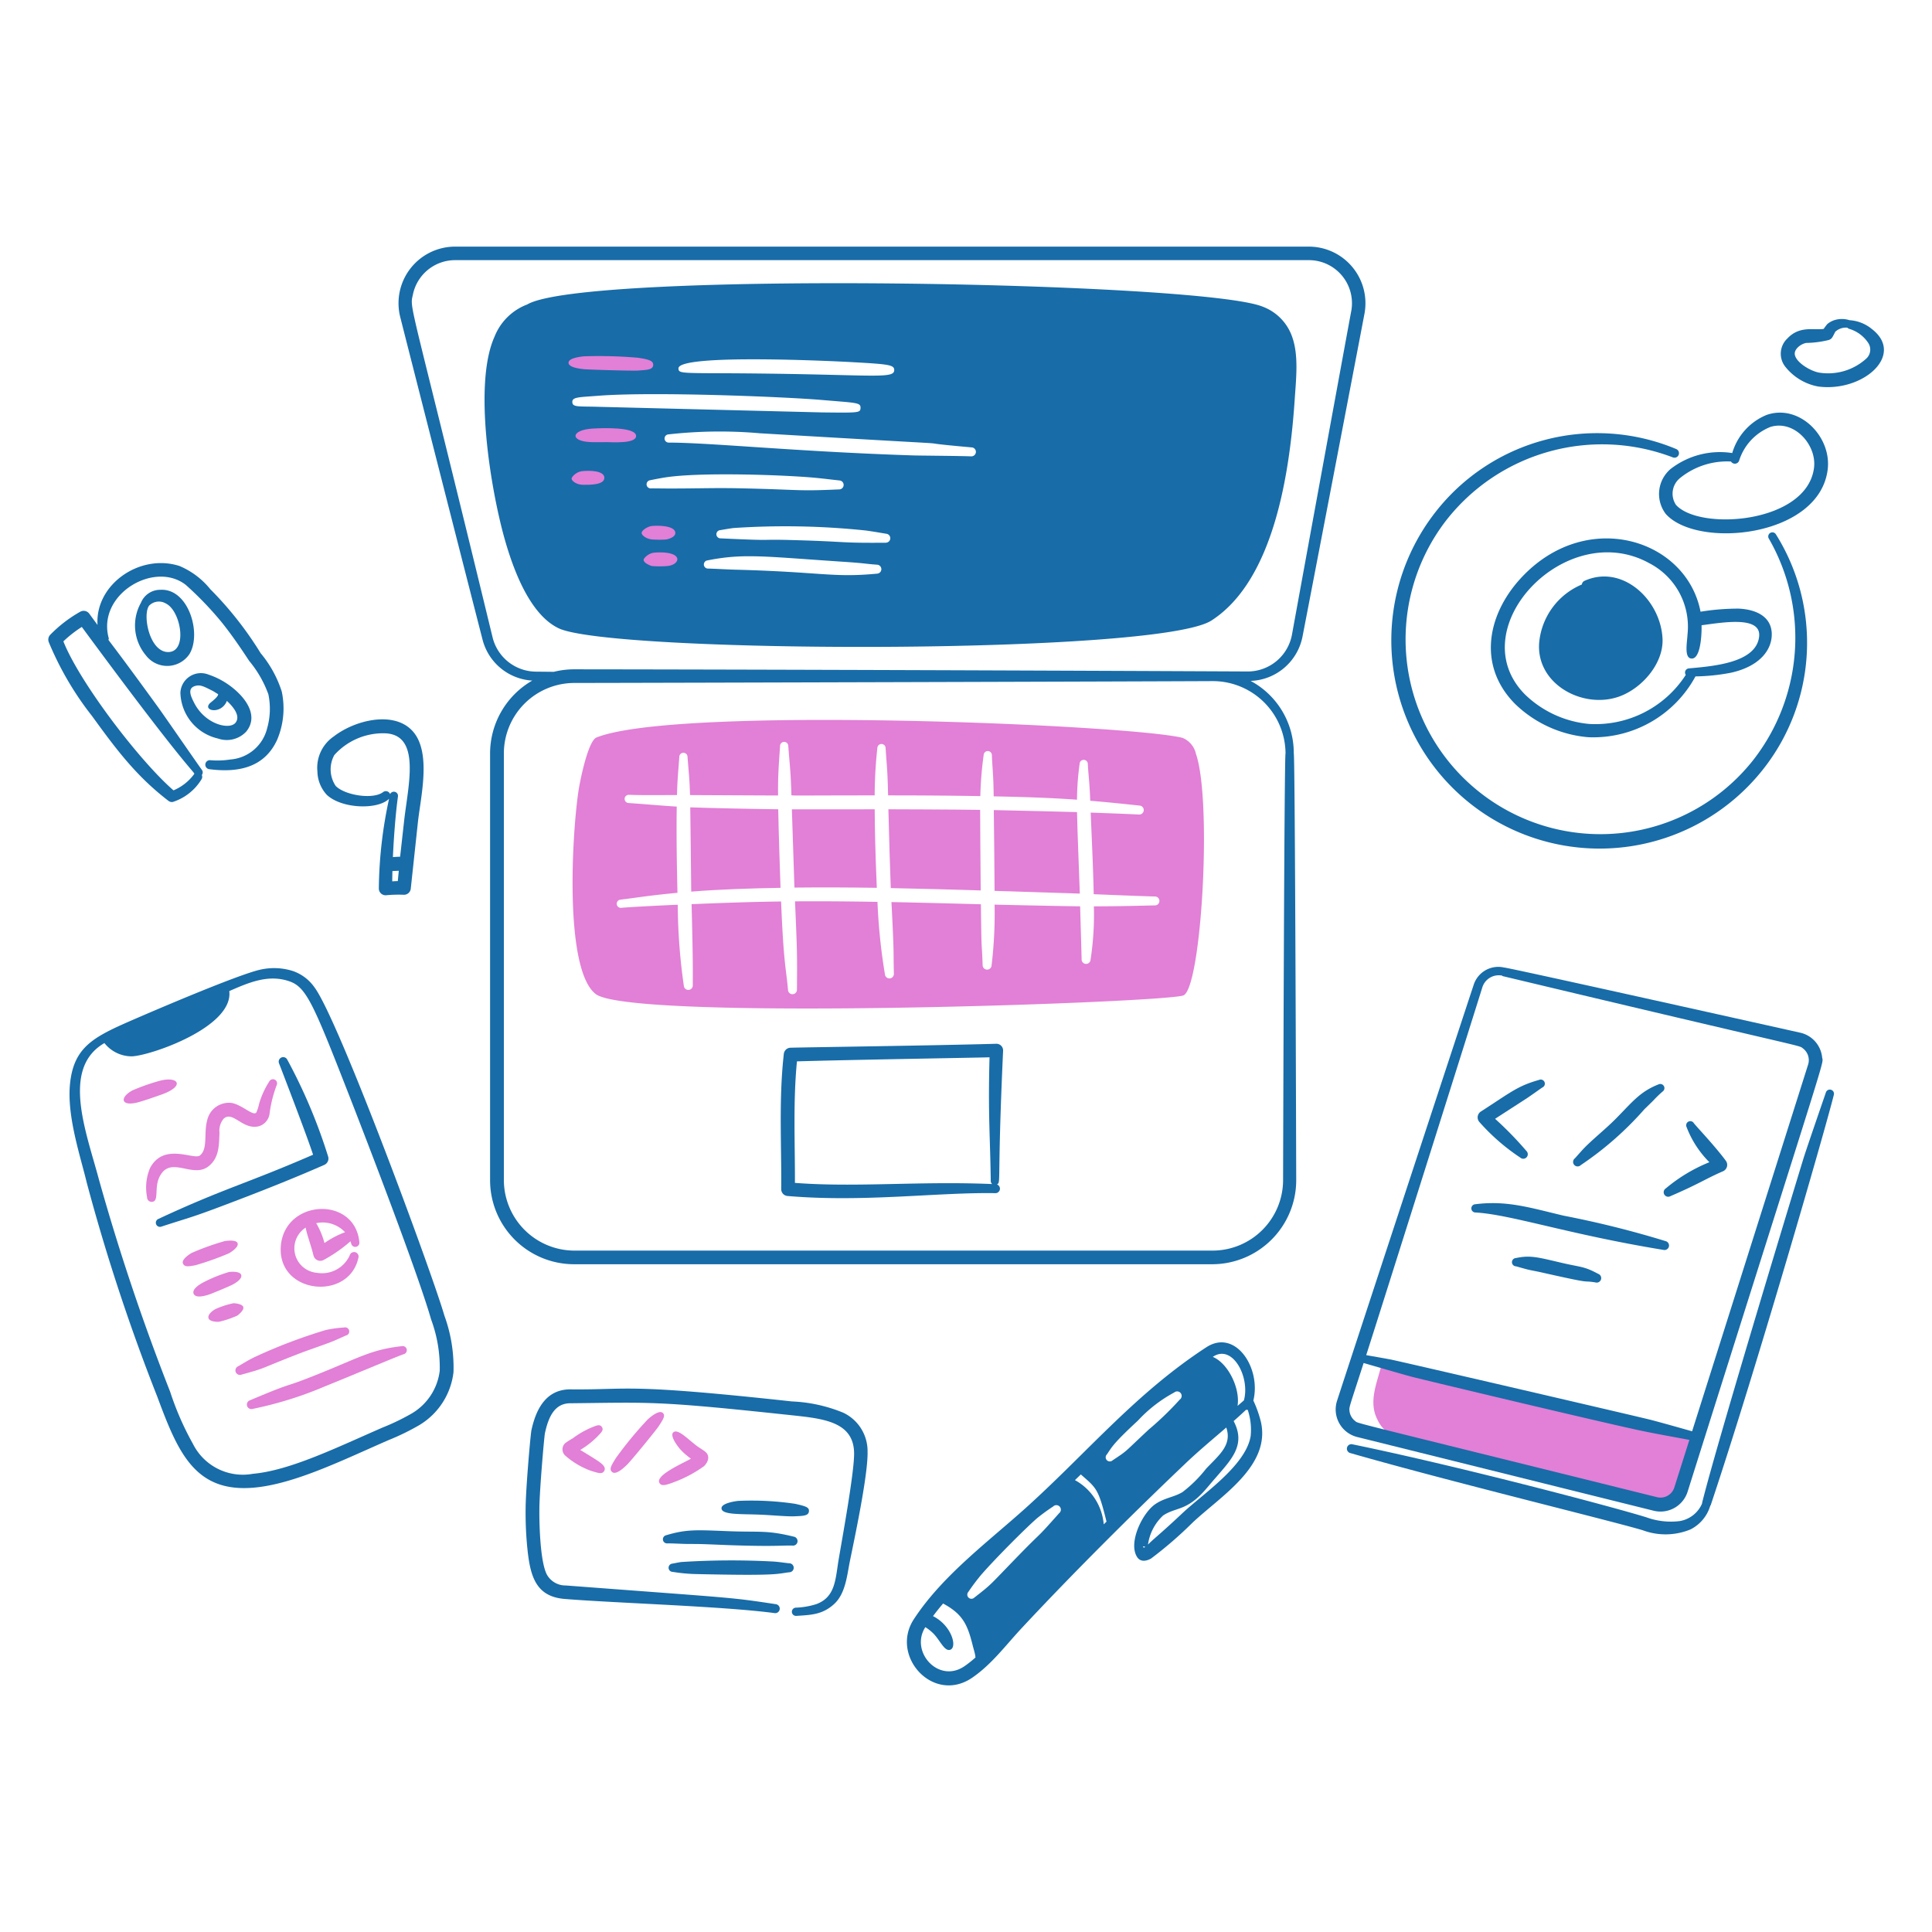 <svg viewBox="0 0 512 512" xmlns="http://www.w3.org/2000/svg"><g transform="matrix(2.56,0,0,2.56,0,0)"><path d="M133.8,34.978a5.13,5.13,0,0,0-3.064-3.224c-6.245-2.6-70.235-3.743-76.162-.234a5.862,5.862,0,0,0-3.38,3.334c-2.217,4.9-.39,15.83,1.037,20.906.9,3.188,2.6,7.845,5.6,9.279,5.509,2.616,62,2.778,67.573-.8,6.487-4.17,8.127-15.345,8.634-23.039C134.181,39.113,134.426,36.825,133.8,34.978Zm-45.53,2.515c3.807.21,4.316.282,4.3.837-.031,1-2.682.353-18.465.306-3.719-.011-3.845-.046-3.872-.484C70.12,36.577,86.676,37.4,88.272,37.493ZM62,42.115c-2.114-.067-2.735.066-2.753-.492-.023-.539.726-.5,2.727-.657,5.671-.433,19.064.1,23.031.433,3.668.313,4.105.253,4.076.842-.021.5-.181.493-3.963.452C84.992,42.692,62.122,42.119,62,42.115Zm6.948,8.453c-.522,0-1.038-.015-1.557-.01a.425.425,0,0,1-.089-.845c.52-.106,1.034-.208,1.56-.29,3.67-.575,12.519-.252,15.585.043.827.079,1.637.184,2.452.27a.464.464,0,0,1-.028.927c-4.481.2-3.883.025-10.164-.112C73.845,50.489,71.983,50.582,68.946,50.568ZM90.8,59.384c-4.65.44-5.7-.179-14.718-.412-.639-.017-2.152-.1-2.776-.114a.425.425,0,0,1-.073-.846c3.752-.746,5.9-.4,13.914.132,2.577.171,2.3.216,3.642.313A.464.464,0,0,1,90.8,59.384Zm.912-3.2c-4.8.037-3.825-.1-8.912-.254-5.05-.156-1.642.109-8.2-.2a.425.425,0,0,1-.053-.848c.46-.078.91-.158,1.376-.22a79.922,79.922,0,0,1,13.711.256c.728.1,1.439.226,2.152.343A.463.463,0,0,1,91.707,56.179Zm8.875-8.94c-1.214-.053-5.264-.075-6.074-.1-12.044-.392-20.926-1.32-25.291-1.327a.425.425,0,0,1-.043-.848,47.616,47.616,0,0,1,9.486-.117c26.834,1.584,12.637.637,21.985,1.468A.464.464,0,0,1,100.582,47.239Z" fill="#186ca8"></path><path d="M143.016,141.279c-.431,1.753-1.322,3.683-.525,5.472,1.182,2.649,2.712,2.679,27.033,8.3,1.14.264,2.4.692,3.513.088,1.88-1.02,1.99-4.426,2.509-6.272C174.036,148.885,177.17,149.452,143.016,141.279Z" fill="#e27fd6"></path><path d="M46,136.182c-1.218-4.245-10.972-30.729-13.466-34a4.528,4.528,0,0,0-2.186-1.652,6.428,6.428,0,0,0-3.3-.173c-2.353.459-12.924,5.043-14.246,5.635-3.371,1.512-5.191,2.644-5.553,6.2-.339,3.328,1.051,7.413,1.735,10.249a203.552,203.552,0,0,0,7.294,22.133c2.13,5.732,3.877,9.973,10.018,9.425,4.183-.372,9.181-2.848,13.894-4.906a24.776,24.776,0,0,0,3.212-1.563,7.371,7.371,0,0,0,3.544-5.487A15.686,15.686,0,0,0,46,136.182Zm-.478,5.711a5.96,5.96,0,0,1-2.881,4.417,23.211,23.211,0,0,1-3.027,1.464c-4.8,2.092-9.587,4.449-13.446,4.795a5.774,5.774,0,0,1-6.195-3.1,30,30,0,0,1-2.357-5.391,228.844,228.844,0,0,1-7.369-21.954c-1.32-4.953-3.949-11.547.563-14.145a3.613,3.613,0,0,0,2.847,1.373c1.908-.067,10.534-3.019,10.078-6.756,2.093-.919,4.09-1.765,6.253-1,1.735.608,2.492,2.413,6.116,11.694,1.972,5.047,7.183,18.6,8.522,23.291A14.353,14.353,0,0,1,45.522,141.893Z" fill="#186ca8"></path><path d="M32.409,119.536c-.638-1.99-3.477-9.342-3.524-9.461a.467.467,0,0,1,.85-.385,55.885,55.885,0,0,1,4.233,10.033.715.715,0,0,1-.4.866c-3.3,1.452-6.664,2.776-10.042,4.055-3.846,1.459-3.74,1.329-6.809,2.331a.427.427,0,0,1-.314-.795C23.229,123,25.428,122.571,32.409,119.536Z" fill="#186ca8"></path><path d="M27.866,111.969a8.8,8.8,0,0,0-1.058,2.343,3.993,3.993,0,0,1-.262.829c-.267.488-1.466-.766-2.557-.962a2.3,2.3,0,0,0-2.539,1.787c-.376,1.322.1,2.971-.757,3.649-.625.494-3.751-1.392-5.167,1.312a5.212,5.212,0,0,0-.3,3.013.465.465,0,0,0,.458.475c.9.017.154-1.615.968-2.833,1.149-1.844,3.332.405,4.928-.842,1.126-.88,1.082-2.186,1.142-3.491a1.914,1.914,0,0,1,.438-1.451c.957-.843,1.959,1.2,3.622.794a1.565,1.565,0,0,0,1.114-1.232,12.871,12.871,0,0,1,.748-3.029A.428.428,0,0,0,27.866,111.969Z" fill="#e27fd6"></path><path d="M16.472,111.9a21.469,21.469,0,0,0-2.763.977c-1.415.772-1.167,1.759.741,1.19.759-.222,1.5-.488,2.247-.749C19.239,112.42,18.453,111.35,16.472,111.9Z" fill="#e27fd6"></path><path d="M23.244,128.481a27.009,27.009,0,0,0-3.4,1.221c-.105.06-1.091.642-.905,1.094.161.389.578.311,1.27.187a29.508,29.508,0,0,0,3.492-1.241c.138-.077,1.054-.63.891-1.054C24.438,128.29,23.353,128.46,23.244,128.481Z" fill="#e27fd6"></path><path d="M23.708,131.676a14.965,14.965,0,0,0-2.655,1.074c-.418.215-1.192.709-1.012,1.169.222.555,1.38.191,1.938-.036.654-.267,1.308-.535,1.951-.83.4-.183,1.169-.65,1.041-1.073C24.849,131.575,23.877,131.649,23.708,131.676Z" fill="#e27fd6"></path><path d="M24.16,134.912a9.184,9.184,0,0,0-1.769.562c-.318.144-.925.579-.807.979s.967.386,1.067.38a9.876,9.876,0,0,0,1.91-.64c.1-.064.72-.557.625-.883C25.087,134.959,24.261,134.908,24.16,134.912Z" fill="#e27fd6"></path><path d="M36.783,129.63a.467.467,0,0,0-.579.318,3.138,3.138,0,0,1-3.383,1.814,2.546,2.546,0,0,1-1.178-4.68c.117.708.49,1.612.814,2.9a.723.723,0,0,0,1.085.427,15.05,15.05,0,0,0,2.738-1.91c.029.079.055.16.079.246a.428.428,0,0,0,.841-.155c-.449-4.835-7.792-4.47-8.135.46-.314,4.924,7.051,5.658,8.035,1.163A.468.468,0,0,0,36.783,129.63Zm-1.062-2.069a9.143,9.143,0,0,0-2.132,1.118,8.074,8.074,0,0,0-.856-2.057A3.174,3.174,0,0,1,35.721,127.561Z" fill="#e27fd6"></path><path d="M35.6,137.424a11.992,11.992,0,0,0-1.885.262,54.816,54.816,0,0,0-7.221,2.735c-.713.331-1.18.638-1.835,1.013a.466.466,0,1,0,.356.862c2.566-.7,1.787-.548,5.66-2.059,1.142-.446,2.3-.829,3.439-1.253.555-.208,1.391-.6,1.691-.731a.427.427,0,1,0-.2-.829Z" fill="#e27fd6"></path><path d="M41.592,139.356c-3.048.334-4.285,1.122-8.468,2.813-4.322,1.747-2.1.616-7.264,2.794a.467.467,0,0,0,.29.887,38.927,38.927,0,0,0,7.512-2.345c2.473-.992,7.378-3.068,8.117-3.315a.427.427,0,1,0-.187-.834Z" fill="#e27fd6"></path><path d="M82.434,167.276c1.544-.1,2.69-.126,3.893-1.207s1.353-2.97,1.644-4.412c.409-2.033,1.89-8.9,1.839-11.341a4.4,4.4,0,0,0-2.509-4.07,15.638,15.638,0,0,0-5.32-1.17c-17.373-1.893-16.668-1.189-22.892-1.25-2.426-.024-3.559,1.833-4.075,4.226-.094.426-.572,5.9-.6,7.953a36.756,36.756,0,0,0,.2,4.492c.3,2.769.921,4.785,3.836,5.026,5.262.428,16.436.754,21.736,1.465a.466.466,0,0,0,.132-.923c-4.885-.736-3.78-.577-21.749-1.938a2.205,2.205,0,0,1-1.942-1.1c-.731-1.342-.814-5.472-.789-7,.034-1.995.5-7.342.575-7.67.358-1.647.985-3.109,2.657-3.092,8.445-.089,8.844-.263,22.753,1.227,3.337.358,6.62.638,6.594,4.035-.015,2.117-1.257,8.868-1.6,10.917-.338,2.007-.311,3.864-2.295,4.61a7.971,7.971,0,0,1-2.152.37A.427.427,0,0,0,82.434,167.276Z" fill="#186ca8"></path><path d="M79,156.812c1.106.056,2.538.185,3.241.155.91-.039,1.455-.041,1.5-.516.036-.405-.271-.519-1.436-.778a30.619,30.619,0,0,0-5.9-.3c-.345.039-1.756.246-1.714.781C74.742,156.869,76.876,156.7,79,156.812Z" fill="#186ca8"></path><path d="M69.086,159.771c.484-.006,1.487.049,1.879.055.624.01,1.249,0,1.875.024.853.027,1.7.068,2.549.1,4.93.172,5.57.013,6.651.049a.467.467,0,0,0,.128-.925c-2.812-.693-3.552-.442-6.725-.565-3.293-.127-4.339-.226-6.491.421A.427.427,0,0,0,69.086,159.771Z" fill="#186ca8"></path><path d="M69.636,162.72a17.507,17.507,0,0,0,2.521.229c8.275.183,8.168-.012,9.527-.187a.467.467,0,1,0-.013-.933c-.509-.055-1-.132-1.514-.174a80.83,80.83,0,0,0-9.641.045c-.306.047-.6.108-.905.165A.428.428,0,0,0,69.636,162.72Z" fill="#186ca8"></path><path d="M60.06,150.1c.1.046,1.3.787,1.4.853.7.447,1.329.839,1.1,1.295-.2.392-.587.26-1.436-.008a8.282,8.282,0,0,1-2.626-1.573.87.87,0,0,1,0-1.262,6.773,6.773,0,0,1,.789-.508,9.235,9.235,0,0,1,1.894-1.1c.569-.229.9-.4,1.121-.082.235.339-.084.6-.483,1.02A8.927,8.927,0,0,1,60.06,150.1Z" fill="#e27fd6"></path><path d="M67.083,146.907a38.921,38.921,0,0,0-3.319,4.02c-.52.828-.714,1.175-.408,1.449.382.343,1.151-.362,1.532-.725.4-.373,3.026-3.594,3.284-3.983.522-.794.719-1.124.452-1.392C68.273,145.929,67.455,146.581,67.083,146.907Z" fill="#e27fd6"></path><path d="M71.525,151a6.717,6.717,0,0,1-1.1-.962c-.25-.282-1.129-1.408-.72-1.765.5-.435,1.649.874,2.61,1.536.039.027.517.328.691.469.51.416.341,1.034-.126,1.5A13.092,13.092,0,0,1,70.11,153.3c-1.191.473-1.649.589-1.853.2C67.832,152.694,70.782,151.445,71.525,151Z" fill="#e27fd6"></path><path d="M29.165,71.579a11.839,11.839,0,0,0-2.183-3.962,36.447,36.447,0,0,0-5.211-6.623,8.18,8.18,0,0,0-3.184-2.4c-4.081-1.327-8.757,1.89-8.491,6.1q-.429-.583-.857-1.169a.718.718,0,0,0-.93-.2A13.729,13.729,0,0,0,5.2,65.713a.724.724,0,0,0-.157.745,32.369,32.369,0,0,0,4.49,7.672c2.485,3.425,4.55,6.2,7.9,8.769a.584.584,0,0,0,.456.12A5.413,5.413,0,0,0,20.843,80.7a.473.473,0,0,0,.048-.474A.43.43,0,0,0,20.9,79.7c-.778-1.08-3.79-5.463-4.57-6.54-6.516-8.983-4.828-6.306-5.1-7.194-1.129-4.485,4.767-7.94,8-5.421a34.878,34.878,0,0,1,3.717,3.871c1.019,1.269,1.936,2.612,2.843,3.992a11.526,11.526,0,0,1,1.992,3.466,7.347,7.347,0,0,1-.123,3.5,4.253,4.253,0,0,1-3.82,3.249,8.675,8.675,0,0,1-2.084.073.467.467,0,0,0-.1.928c3.085.4,5.737-.208,7.034-3.039A8.338,8.338,0,0,0,29.165,71.579Zm-9.074,8.565a5.111,5.111,0,0,1-2.131,1.674c-3.515-3.048-9.725-11.186-11.4-15.425A12.471,12.471,0,0,1,8.469,64.9C19.882,80.4,20.247,79.939,20.091,80.144Z" fill="#186ca8"></path><path d="M14.589,62.4a2.147,2.147,0,0,1,2.01-1.343c2.932-.177,4.311,4.574,3,6.671a2.772,2.772,0,0,1-4.49.121A4.81,4.81,0,0,1,14.589,62.4Zm2.783,5.1c2.092.048,1.373-4.248-.191-5.02a1.413,1.413,0,0,0-1.749.223C14.738,63.654,15.459,67.451,17.372,67.5Z" fill="#186ca8"></path><path d="M23.563,70.815a8.023,8.023,0,0,0-1.988-.985,2.124,2.124,0,0,0-2.9,1.886,5,5,0,0,0,3.886,4.734,2.756,2.756,0,0,0,2.927-.714C26.864,74.048,25.357,72.044,23.563,70.815Zm.811,4.01c-.619.762-3.209.173-4.337-2.19-.389-.759-.592-1.453.243-1.644.519-.119.9.113,1.776.549l.527.325c-.007.144-.139.36-.737.832-1.079.853,1.039,1.371,1.642-.139C24.147,73.164,24.942,74.132,24.374,74.825Z" fill="#186ca8"></path><path d="M43.324,76.624c-1.495-3.29-6.279-2.32-8.775-.386a3.92,3.92,0,0,0-1.691,3.63,3.663,3.663,0,0,0,.973,2.414c1.571,1.468,5.3,1.556,6.446.407a45.462,45.462,0,0,0-1.06,9.3.7.7,0,0,0,.741.687,13.9,13.9,0,0,1,1.812-.051.708.708,0,0,0,.75-.61L43.274,85C43.557,82.6,44.388,78.962,43.324,76.624ZM39.655,82c-1.054.8-3.983.321-4.908-.645a3.075,3.075,0,0,1-.139-3.191,6.773,6.773,0,0,1,5.256-2.252c3.7.143,2.415,5.265,1.986,8.928l-.43,3.851c-.132-.006-.615.022-.747.037.079-1.788.259-4.383.523-6.278a.428.428,0,0,0-.812-.243A.468.468,0,0,0,39.655,82Zm1.525,9.211c-.194,0-.38.014-.575.028,0-.354.008-.711.018-1.068.176-.011.41-.013.659-.031Z" fill="#186ca8"></path><path d="M154.772,115.819a36.6,36.6,0,0,1,3.253,3.342.467.467,0,0,1-.65.67,21.4,21.4,0,0,1-4.246-3.7.721.721,0,0,1,.164-1.062c3.13-2.014,3.786-2.641,6.024-3.276a.427.427,0,0,1,.356.777c-.257.167-1.179.835-1.643,1.14C157.508,114.049,155.335,115.451,154.772,115.819Z" fill="#186ca8"></path><path d="M171.692,112.254c-1.93.757-2.724,1.839-4.427,3.559-.952.962-2.028,1.821-3.011,2.773-.435.421-.816.877-1.219,1.322a.466.466,0,1,0,.611.7,33.774,33.774,0,0,0,6.567-5.765c.159-.157.8-.776.952-.933a11.983,11.983,0,0,1,.955-.921A.427.427,0,0,0,171.692,112.254Z" fill="#186ca8"></path><path d="M176.955,120.312a10.376,10.376,0,0,1-2.359-3.635.427.427,0,0,1,.754-.4c.279.364,2.189,2.365,3.308,3.885a.719.719,0,0,1-.288,1.084c-1.9.827-2.418,1.276-5.434,2.573a.467.467,0,0,1-.487-.8A16.706,16.706,0,0,1,176.955,120.312Z" fill="#186ca8"></path><path d="M152.757,125.517c3.686.215,9.613,2.265,19.455,3.874a.467.467,0,0,0,.225-.906,101.285,101.285,0,0,0-10.571-2.639c-3.459-.82-5.881-1.6-9.143-1.183A.427.427,0,0,0,152.757,125.517Z" fill="#186ca8"></path><path d="M156.92,131.084c.151.036.92.267,1.308.356.41.094.825.162,1.235.254,5.85,1.322,4.057.809,5.676,1.057a.466.466,0,1,0,.3-.884c-1.481-.8-1.779-.672-3.751-1.134-2.535-.593-3.271-.814-4.76-.5a.428.428,0,0,0-.006.855Z" fill="#186ca8"></path><path d="M172.107,66.183c-.154-4.074-4.149-7.814-8.069-6.06a.472.472,0,0,0-.283.383,7.241,7.241,0,0,0-4.412,5.935c-.414,4.347,4.529,7.05,8.344,5.639C170.017,71.211,172.187,68.684,172.107,66.183Z" fill="#186ca8"></path><path d="M183.41,65.54c-.078-1.749-1.661-2.453-3.419-2.536a24.37,24.37,0,0,0-3.952.319c-1.43-7.422-11.5-10.677-18.258-3.831-3.767,3.813-4.973,9.323-.928,13.39a12.383,12.383,0,0,0,7.552,3.433,12.028,12.028,0,0,0,11.109-6.294,20.718,20.718,0,0,0,3.707-.388C182.242,68.951,183.479,67.2,183.41,65.54Zm-1.308.392c-.344,2.694-4.751,3.03-7.269,3.26a.428.428,0,0,0-.322.671,11.128,11.128,0,0,1-9.985,5.081,10.967,10.967,0,0,1-6.665-3.059c-6.721-6.8,4.24-18.384,12.9-13.568a7.391,7.391,0,0,1,3.935,7.306c-.045.851-.343,2.354.3,2.53,1.013.275,1.178-2.309,1.149-3.427C178.313,64.441,182.383,63.713,182.1,65.932Z" fill="#186ca8"></path><path d="M179.321,46.9a6.121,6.121,0,0,1,3.565-3.949c3.368-1.166,6.722,2.225,6.318,5.629-.837,7.054-13.5,8.273-16.758,4.629a3.4,3.4,0,0,1,.5-4.665A8.323,8.323,0,0,1,179.321,46.9Zm-.13.877a7.727,7.727,0,0,0-5.313,1.742,2.085,2.085,0,0,0-.381,2.747c2.454,2.722,13.587,1.919,14.292-3.856.286-2.345-2.023-4.964-4.5-4.22a5.545,5.545,0,0,0-3.26,3.511A.467.467,0,0,1,179.191,47.773Z" fill="#186ca8"></path><path d="M188.789,34.045a5.4,5.4,0,0,1,.376-.5,2.19,2.19,0,0,1,.828-.432,2.578,2.578,0,0,1,1.463.032,4.033,4.033,0,0,1,2.3.9c3.515,2.69-.919,6.591-5.553,5.964a5.644,5.644,0,0,1-3.352-2,2.164,2.164,0,0,1,.17-2.962C186.3,33.672,187.812,34.213,188.789,34.045Zm2.45-.123a1.622,1.622,0,0,0-1.29.456c.007-.008.037-.033.037-.033-.312.608-.347.726-.657.847a10.409,10.409,0,0,1-2.352.309c-.546.1-1.161.579-1.185,1.072-.034.867,1.647,1.883,2.6,2.012a5.879,5.879,0,0,0,4.775-1.437,1.255,1.255,0,0,0,.2-1.694,3.565,3.565,0,0,0-1.9-1.4A.463.463,0,0,1,191.239,33.922Z" fill="#186ca8"></path><path d="M183.109,55.755A20.575,20.575,0,0,1,181.478,78.7a20.161,20.161,0,0,1-31.773-24.825,20.488,20.488,0,0,1,23.463-6.527.466.466,0,0,0,.347-.866A21.216,21.216,0,0,0,148.6,53.01a21.56,21.56,0,1,0,33.978,26.55,21.132,21.132,0,0,0,1.263-24.246A.427.427,0,0,0,183.109,55.755Z" fill="#186ca8"></path><path d="M130.536,147.224a12.148,12.148,0,0,0-.789-2.239c.828-3.361-1.851-7.472-4.863-5.52-7.182,4.682-12.068,10.589-18.265,16.245-4.037,3.691-8.986,7.255-12.03,11.93-2.475,3.812,2.037,8.805,6.072,6.023,2.014-1.386,3.467-3.366,5.076-5.09,5.164-5.543,11.345-11.712,16.833-16.933,1.4-1.348,2.9-2.591,4.374-3.864.609,1.785-.679,2.788-2.081,4.254a13.448,13.448,0,0,1-2.446,2.426c-.889.541-1.83.584-2.805,1.24-1.343.9-2.861,4.021-1.89,5.5.332.5.909.44,1.441.139a41.406,41.406,0,0,0,4.278-3.7C126.346,154.889,131.542,151.788,130.536,147.224ZM99.847,172.481c-2.681,1.847-5.685-1.5-4.058-4.038a4.541,4.541,0,0,1,.863.687c.682.71,1.125,1.85,1.714,1.653.754-.253.169-2.5-1.782-3.482q.5-.667,1.045-1.306c2,1.08,2.52,2.134,3.06,4.322.093.379.216.732.275,1.108a.479.479,0,0,0,.023.152A11.308,11.308,0,0,1,99.847,172.481Zm9.79-15.831c-2.581,2.91-1.554,1.662-4.1,4.277-3.219,3.305-2.742,2.949-4.681,4.462a.428.428,0,0,1-.616-.593,21.443,21.443,0,0,1,1.354-1.8c1.633-1.867,4.829-5.041,5.8-5.861a20.111,20.111,0,0,1,1.634-1.189.466.466,0,1,1,.613.7Zm4.621,1.151a5.786,5.786,0,0,0-2.911-4.542c-.1-.043-.163.066.539-.627,1.615,1.42,1.814,1.447,2.66,4.887Zm7.872-12.918a32.742,32.742,0,0,1-3.22,3.11c-2.629,2.454-2.118,2.111-3.727,3.175a.427.427,0,0,1-.593-.615c.536-.79.664-1.137,3.2-3.486a14.473,14.473,0,0,1,3.768-2.92.467.467,0,1,1,.574.736Zm3.418-4.418h0c2.021-1.392,3.883,2.079,3.222,4.5q-.327.289-.659.573C128.4,143.714,127.128,141.119,125.548,140.465Zm-7.211,19.677c-.036-.1.112-.049.226,0C118.458,160.21,118.372,160.232,118.337,160.142Zm11.13-11.467c-.519,3.046-4.905,5.951-7.009,7.919-2.4,2.258-3.02,2.686-3.617,3.3a5.059,5.059,0,0,1,1.566-3.011c1.257-.836,2.273-.477,4-2.262.517-.535.982-1.138,1.461-1.671,1.614-1.882,3.133-3.382,1.838-5.84,1.664-1.468,1.116-1.112,1.457-1.167A6.461,6.461,0,0,1,129.467,148.675Z" fill="#186ca8"></path><path d="M189.013,113.1s-1.875,5.429-2.28,6.7c-.164.515-8.746,28.673-10.492,35.617a.467.467,0,1,0,.894.269c4.6-13.761,11.851-38.883,12.7-42.34A.427.427,0,0,0,189.013,113.1Z" fill="#186ca8"></path><path d="M176.271,155.461a3.072,3.072,0,0,1-2.382,2,7.414,7.414,0,0,1-3.426-.379c-3.1-.98-19.2-5.25-30.442-7.564a.467.467,0,1,0-.221.907c10.006,2.875,26.994,7.007,30.255,7.985a6.77,6.77,0,0,0,4.937-.082,4.014,4.014,0,0,0,2.113-2.682A.427.427,0,0,0,176.271,155.461Z" fill="#186ca8"></path><path d="M188.625,109.437a2.922,2.922,0,0,0-2.252-2.53c-.1-.022-30.65-6.844-30.65-6.744a2.675,2.675,0,0,0-3.159,1.758c-.622,1.857-12.849,39.067-14.153,43.087a2.937,2.937,0,0,0,2.084,3.75l30.691,7.632a2.943,2.943,0,0,0,3.515-1.97C189.725,106.764,188.719,110.347,188.625,109.437Zm-15.3,44.549a1.5,1.5,0,0,1-1.794,1c-32.811-8.143-30.879-7.6-31.245-7.883a1.513,1.513,0,0,1-.588-1.051c-.042-.418-.043-.279,1.464-4.954.941.274,4.176,1.212,5.032,1.436,1.176.307,19.682,4.728,23.644,5.561,1.676.353,3.362.644,5.045.964Zm13.849-43.778-12.008,37.96s-2.805-.8-4.216-1.17c-.939-.248-26.148-6.106-27-6.265s-1.679-.3-2.521-.449c1.443-4.479,11.444-36.207,12.023-38.077A1.779,1.779,0,0,1,155.522,101v.039c32.311,7.714,30.6,7.108,31.111,7.486A1.524,1.524,0,0,1,187.175,110.208Z" fill="#186ca8"></path><path d="M60.46,38.22c.373.04,4.975.19,5.673.136.934-.071,1.459-.1,1.486-.567.025-.43-.415-.585-1.611-.758a47.024,47.024,0,0,0-5.543-.146c-.481.049-1.611.19-1.61.67S59.985,38.169,60.46,38.22Z" fill="#e27fd6"></path><path d="M61.1,45.765c.566.027,1.133.006,1.7.006.585,0,3,.175,3.048-.612.058-.99-3.495-.852-4.487-.794C59.117,44.494,58.952,45.661,61.1,45.765Z" fill="#e27fd6"></path><path d="M60.381,50.187c.686,0,2.16.025,2.183-.713.024-.774-1.611-.792-2.373-.689-.544.074-1.037.594-1.022.778C59.186,49.775,59.664,50.191,60.381,50.187Z" fill="#e27fd6"></path><path d="M67.635,55.854a10.808,10.808,0,0,0,1.247,0c.313-.027,1.01-.247,1.026-.653.038-.776-1.679-.819-2.408-.752-.437.039-1.087.446-1.078.736C66.431,55.393,66.887,55.828,67.635,55.854Z" fill="#e27fd6"></path><path d="M67.467,58.594a9.762,9.762,0,0,0,1.627,0c1.3-.127,1.672-1.41-.755-1.408a6.092,6.092,0,0,0-.649.03c-.556.061-1.072.566-1.064.751C66.643,58.3,67.366,58.568,67.467,58.594Z" fill="#e27fd6"></path><path d="M103.208,122.616a.464.464,0,0,1-.169.9c-5.934-.105-13.631.968-21.522.292a.708.708,0,0,1-.645-.711c.038-4.69-.26-9.28.269-14a.715.715,0,0,1,.689-.637c1.442-.044,15.13-.228,21.3-.409a.691.691,0,0,1,.711.72C103.207,122.562,103.654,122.347,103.208,122.616Zm-.771-13.164c-1.2.039-14.439.256-19.937.42-.409,4.188-.195,8.409-.21,12.58,6.335.487,12.939-.2,20.418.121a.433.433,0,0,1-.146-.32C102.509,117.732,102.271,115.448,102.437,109.452Z" fill="#186ca8"></path><path d="M101.465,83.837c-2.967-.043-9.3-.062-9.5-.061.041,1.93.209,7.373.247,8.159,3.1.058,6.208.146,9.312.243C101.491,89.685,101.464,84.124,101.465,83.837Z" fill="#e27fd6"></path><path d="M90.548,83.777c-2.859,0-5.716.017-8.573.006.068,2.18.242,7.582.264,8.1,2.842-.033,5.684-.018,8.527.025C90.609,88.221,90.559,85.8,90.548,83.777Z" fill="#e27fd6"></path><path d="M80.561,83.775c-1.645-.011-7.715-.135-9.106-.2.039,2.357.09,8.175.1,8.725,3.017-.243,6.209-.341,9.244-.392C80.776,91.227,80.591,85.808,80.561,83.775Z" fill="#e27fd6"></path><path d="M123.805,78.042a2.333,2.333,0,0,0-1.388-1.659c-5.33-1.355-52.292-3.374-60.665-.04-.881.341-1.711,4.506-1.86,5.483-.675,4.431-1.508,18.48,1.764,21.07,3.65,2.868,59.358.885,60.872.14C124.376,102.12,125.492,82.942,123.805,78.042Zm-4.182,15.682c-2.128.053-4.256.1-6.386.1a30.572,30.572,0,0,1-.343,5.524.463.463,0,0,1-.925-.055c-.009-.539-.136-4.72-.153-5.471-1.281-.008-7.186-.133-8.857-.176a45.26,45.26,0,0,1-.31,6.281.463.463,0,1,1-.926-.029c-.112-3.009-.112-.676-.182-6.289-3.086-.081-6.172-.166-9.258-.227.29,5.708.189,4.616.25,7.4a.464.464,0,0,1-.925.079,60.712,60.712,0,0,1-.773-7.5c-2.846-.049-5.691-.074-8.535-.054.248,5.671.22,5.788.2,9.123a.463.463,0,0,1-.925.053c-.2-2.31-.451-2.585-.716-9.162-3.322.042-6.246.157-9.267.277.169,6.428.12,7.2.125,8.382a.464.464,0,1,1-.926.064,60.674,60.674,0,0,1-.63-8.387c-.571.024-4.471.2-5.848.321a.424.424,0,0,1-.091-.844c2.138-.268,2.991-.434,5.909-.711-.069-2.974-.118-5.952-.075-8.926-1.672-.1-3.337-.26-5.011-.37a.425.425,0,0,1,.043-.848c1.665.055,3.328.025,4.991.023.045-1.674.153-2.663.243-3.95a.425.425,0,0,1,.85,0c.14,1.822.211,2.263.259,3.954.1,0,7.658.041,9.115.043-.019-2.046.066-3.073.206-5.122a.425.425,0,0,1,.85-.005c.163,2.188.236,2.367.326,5.04.005.141-.661.078,8.618.076a45.819,45.819,0,0,1,.28-4.919.426.426,0,0,1,.851.009c.141,2.229.188,1.939.258,4.91,3.183,0,6.365.02,9.548.075a37.2,37.2,0,0,1,.346-4.252.425.425,0,0,1,.85.028c.078,1.747.16,1.965.186,4.249,2.949.059,5.715.139,8.625.347a29,29,0,0,1,.27-3.713.425.425,0,0,1,.85.023c.076,1.356.177,1.765.251,3.8,1.706.141,3.41.313,5.115.5a.464.464,0,0,1-.076.925c-1.406-.075-4.734-.192-4.992-.2.113,2.814.255,5.632.312,8.448,2.138.083,4.272.179,6.408.238A.464.464,0,0,1,119.623,93.724Z" fill="#e27fd6"></path><path d="M111.493,84.068c-.678-.018-6.422-.172-8.616-.209.032,2.788.07,5.577.079,8.364,1.685.053,7.569.239,8.827.282C111.759,91.549,111.521,85.924,111.493,84.068Z" fill="#e27fd6"></path><path d="M135.5,25.53H47.11a5.859,5.859,0,0,0-5.68,7.281c1.124,4.449,7.52,29.513,8.525,33.409A5.655,5.655,0,0,0,55.1,70.454,8.716,8.716,0,0,0,50.733,78v44.162a8.7,8.7,0,0,0,8.72,8.711H125.5a8.706,8.706,0,0,0,8.684-8.711c0-.1-.114-44.162-.253-44.162a8.459,8.459,0,0,0-4.469-7.513,5.68,5.68,0,0,0,5.376-4.6c.773-3.98,5.58-29.027,6.414-33.423A5.863,5.863,0,0,0,135.5,25.53ZM133.078,78c-.14,0-.253,44-.253,44.162a7.311,7.311,0,0,1-7.328,7.3H59.453a7.317,7.317,0,0,1-7.293-7.3V78a7.3,7.3,0,0,1,7.293-7.3c9.227-.011,59.573-.156,66.044-.192A7.536,7.536,0,0,1,133.078,78Zm6.8-45.79c-.816,4.4-5.409,29.486-6.131,33.476a4.659,4.659,0,0,1-4.525,3.825c-.055,0-38.645-.188-69.77-.224a8.718,8.718,0,0,0-2.12.26l-1.86-.019a4.657,4.657,0,0,1-4.485-3.569c-8.742-36.047-8.588-33.837-8.236-35.5a4.46,4.46,0,0,1,4.358-3.529H135.5A4.459,4.459,0,0,1,139.879,32.213Z" fill="#186ca8"></path></g></svg>